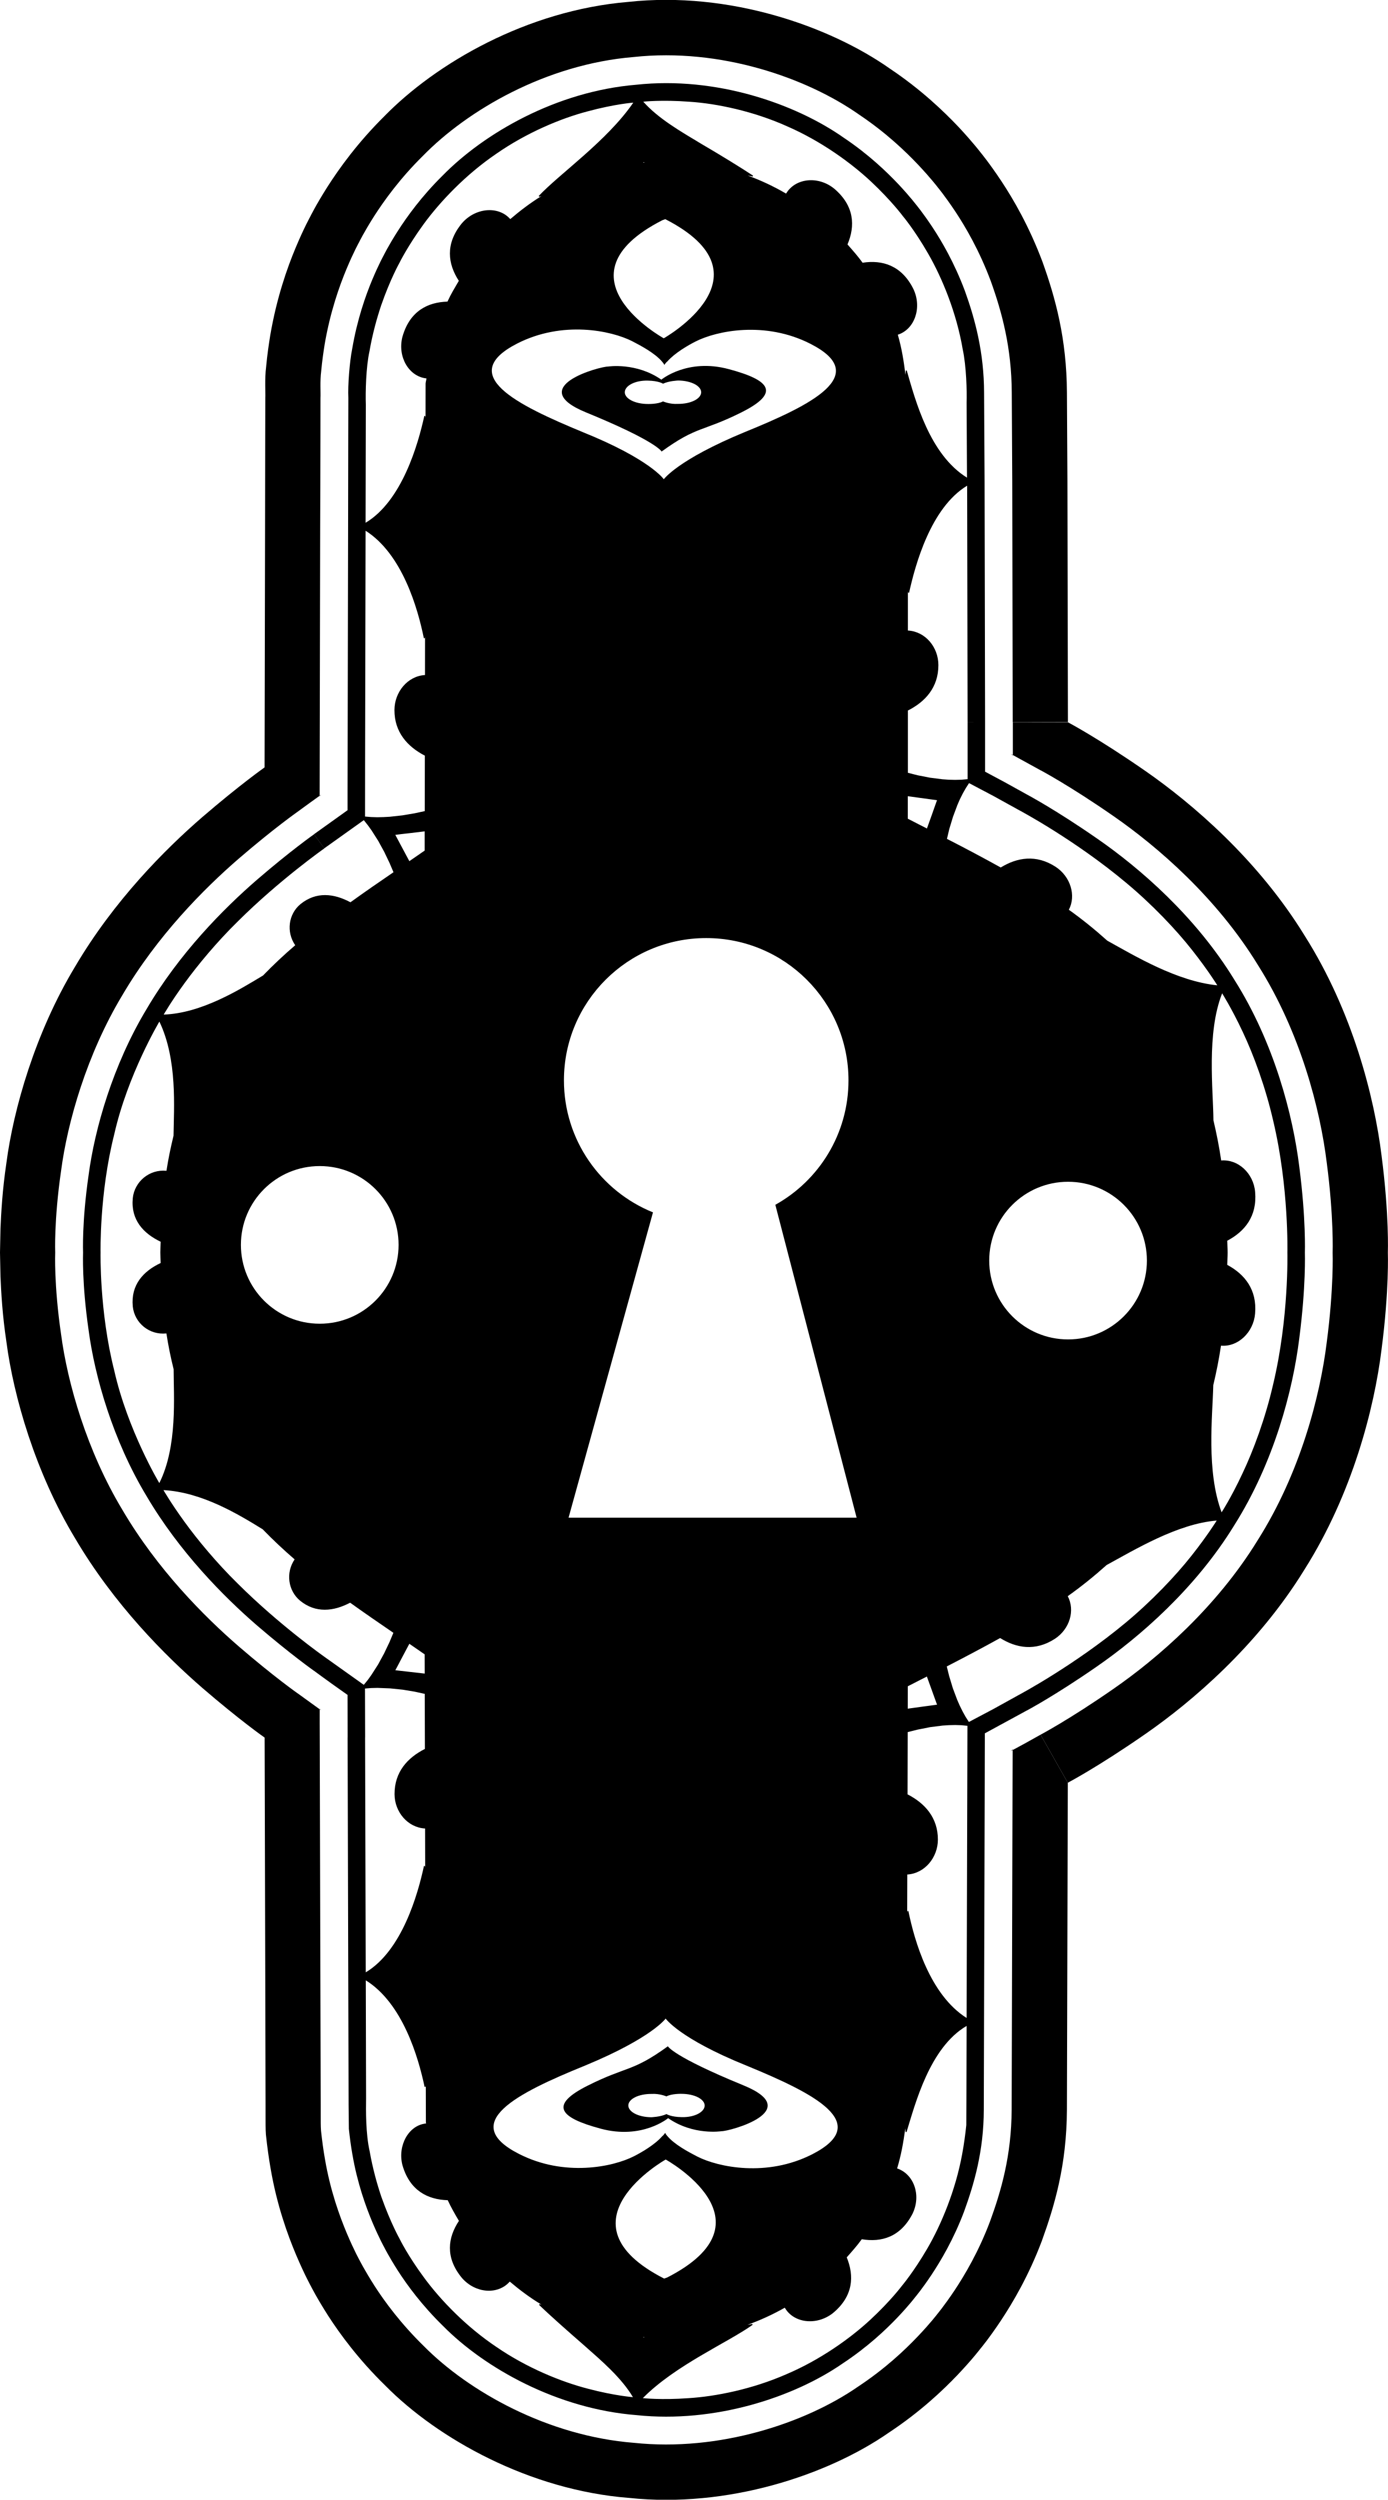 <?xml version="1.0" encoding="iso-8859-1"?>
<!-- Generator: Adobe Illustrator 16.0.0, SVG Export Plug-In . SVG Version: 6.00 Build 0)  -->
<!DOCTYPE svg PUBLIC "-//W3C//DTD SVG 1.1//EN" "http://www.w3.org/Graphics/SVG/1.1/DTD/svg11.dtd">
<svg version="1.1" id="Layer_1" xmlns="http://www.w3.org/2000/svg" xmlns:xlink="http://www.w3.org/1999/xlink" x="0px" y="0px"
	 width="27.852px" height="50.151px" viewBox="0 0 27.852 50.151" style="enable-background:new 0 0 27.852 50.151;"
	 xml:space="preserve">
<g>
	<path d="M27.723,23.186c-0.146-1.18-0.581-2.891-1.539-4.407c-0.938-1.531-2.261-2.658-3.197-3.309
		c-0.949-0.659-1.555-0.978-1.555-0.978l0,0.001l-1.108-0.003c0,0,0,0.167,0,0.334c0,0.083,0,0.167,0,0.229c0,0.031,0,0.057,0,0.075
		c0,0.008,0,0.015,0,0.02l0.562,0.309l0-0.001c0.001,0.001,0.583,0.309,1.462,0.92c0.87,0.604,2.061,1.624,2.895,2.987
		c0.853,1.351,1.248,2.886,1.381,3.971c0.143,1.096,0.117,1.797,0.117,1.797s0.026,0.701-0.118,1.798
		c-0.134,1.085-0.531,2.62-1.385,3.97c-0.836,1.362-2.025,2.381-2.896,2.984c-0.88,0.612-1.462,0.919-1.462,0.919l0.547,0.964
		c0,0,0.605-0.317,1.555-0.977c0.936-0.649,2.258-1.775,3.197-3.305c0.958-1.516,1.397-3.227,1.543-4.407
		c0.156-1.197,0.127-1.946,0.127-1.946S27.878,24.383,27.723,23.186z"/>
	<polygon points="20.324,15.157 20.324,15.155 20.324,15.15 20.324,15.148 20.284,15.126 	"/>
	<polygon points="6.445,15.942 6.445,15.942 6.444,15.943 6.44,15.946 6.425,15.957 6.416,15.964 6.416,15.973 	"/>
	<polygon points="6.416,34.283 6.416,34.284 6.416,34.285 6.416,34.29 6.416,34.292 6.445,34.313 	"/>
	<polygon points="6.446,34.313 6.445,34.313 6.446,34.313 	"/>
	<path d="M20.88,34.802c0,0-0.15,0.084-0.301,0.168c-0.075,0.041-0.149,0.082-0.206,0.112c-0.022,0.012-0.038,0.021-0.053,0.028
		l-0.002,0.652c0,0-0.006,2.399-0.013,4.8c-0.002,0.6-0.003,1.2-0.005,1.762c-0.003,0.925-0.213,1.637-0.433,2.241
		c-0.228,0.606-0.506,1.074-0.714,1.388c-0.21,0.313-0.35,0.479-0.35,0.479s-0.13,0.173-0.39,0.446
		c-0.259,0.272-0.654,0.646-1.194,1.003c-1.059,0.734-2.789,1.309-4.498,1.128c-1.728-0.136-3.314-1.028-4.218-1.942
		c-0.463-0.453-0.784-0.891-0.988-1.208c-0.203-0.319-0.3-0.513-0.3-0.513s-0.106-0.188-0.254-0.537
		c-0.146-0.348-0.333-0.859-0.441-1.497c-0.03-0.166-0.057-0.368-0.078-0.564c-0.008-0.101-0.005-0.203-0.006-0.307v-0.21
		c-0.001-0.258-0.001-0.53-0.002-0.812c-0.001-0.563-0.003-1.162-0.005-1.763c-0.006-2.399-0.013-4.8-0.013-4.8s0-0.144-0.001-0.286
		c0-0.072,0-0.144,0-0.197c0-0.027,0-0.05,0-0.065c0-0.007,0-0.013,0-0.016l-0.448-0.324l0,0.001
		c-0.001-0.001-0.473-0.332-1.176-0.938c-0.698-0.604-1.635-1.548-2.334-2.738c-0.712-1.182-1.102-2.541-1.232-3.528
		c-0.145-0.994-0.117-1.635-0.117-1.635s-0.027-0.641,0.117-1.635c0.129-0.986,0.519-2.347,1.23-3.529
		c0.699-1.19,1.636-2.134,2.334-2.738c0.705-0.607,1.177-0.938,1.177-0.938s0.12-0.088,0.24-0.175
		c0.06-0.043,0.12-0.086,0.164-0.118c0.019-0.014,0.032-0.023,0.044-0.031l0.001-0.564c0,0,0.005-2.414,0.01-4.829
		C6.428,9.967,6.429,9.363,6.43,8.797c0-0.282,0.001-0.557,0.001-0.815c0.006-0.094-0.012-0.338,0.014-0.534
		c0.019-0.208,0.045-0.385,0.07-0.541c0.11-0.644,0.292-1.16,0.438-1.51c0.146-0.349,0.252-0.537,0.253-0.539h0
		c0,0,0.095-0.196,0.298-0.516c0.204-0.318,0.521-0.76,0.981-1.214c0.897-0.919,2.474-1.839,4.229-1.984
		c1.743-0.189,3.48,0.419,4.53,1.159c0.538,0.361,0.929,0.737,1.188,1.011c0.258,0.275,0.388,0.448,0.388,0.448
		s0.139,0.166,0.349,0.481c0.208,0.314,0.484,0.786,0.713,1.399c0.223,0.621,0.417,1.334,0.42,2.236
		c0.003,0.567,0.006,1.172,0.01,1.776c0.005,2.417,0.009,4.835,0.009,4.835l1.108-0.001c0,0-0.005-2.419-0.01-4.839
		c-0.003-0.604-0.006-1.21-0.01-1.777c-0.006-1.078-0.23-1.893-0.49-2.618c-0.267-0.712-0.586-1.259-0.828-1.624
		c-0.243-0.365-0.404-0.558-0.404-0.558h0c-0.001-0.001-0.151-0.201-0.448-0.52c-0.3-0.316-0.752-0.752-1.375-1.17
		c-1.215-0.857-3.233-1.563-5.255-1.344c-2.038,0.17-3.865,1.235-4.903,2.3C7.175,2.865,6.808,3.377,6.572,3.746
		c-0.235,0.37-0.345,0.597-0.345,0.597l0,0c0,0.001-0.124,0.22-0.294,0.626c-0.17,0.405-0.381,1.005-0.509,1.752
		C5.395,6.9,5.363,7.108,5.34,7.362C5.309,7.599,5.33,7.904,5.324,7.979c0,0.26-0.001,0.533-0.002,0.816
		c-0.001,0.565-0.002,1.17-0.003,1.773c-0.005,2.411-0.01,4.822-0.01,4.828c0,0-0.49,0.344-1.246,0.994
		c-0.748,0.647-1.779,1.68-2.561,3.011c-0.795,1.319-1.231,2.845-1.374,3.933c-0.081,0.55-0.105,0.998-0.118,1.31
		C0.003,24.952,0,25.129,0,25.129s0.003,0.177,0.01,0.486c0.013,0.312,0.037,0.76,0.119,1.309c0.143,1.088,0.579,2.613,1.375,3.933
		c0.782,1.33,1.813,2.362,2.56,3.01c0.755,0.65,1.246,0.994,1.246,0.993h0c0,0,0.006,2.4,0.013,4.8
		c0.001,0.601,0.003,1.2,0.004,1.763c0.001,0.281,0.002,0.554,0.002,0.812v0.221c0.001,0.125-0.002,0.249,0.007,0.37
		c0.025,0.237,0.059,0.483,0.094,0.679c0.126,0.739,0.343,1.334,0.513,1.737c0.172,0.404,0.295,0.623,0.295,0.623
		s0.112,0.226,0.348,0.596c0.237,0.367,0.609,0.876,1.146,1.4c1.047,1.061,2.889,2.097,4.89,2.253
		c1.975,0.21,3.984-0.456,5.211-1.308c0.626-0.414,1.084-0.847,1.385-1.163c0.301-0.318,0.452-0.519,0.452-0.519
		s0.162-0.19,0.406-0.555c0.242-0.364,0.564-0.907,0.829-1.609c0.254-0.703,0.499-1.517,0.504-2.631
		c0.002-0.563,0.003-1.163,0.005-1.763c0.006-2.4,0.013-4.8,0.013-4.8h0L20.88,34.802z"/>
	<path d="M20.281,35.132L20.281,35.132l0.002-0.001l0.005-0.003c0.004-0.002,0.011-0.005,0.019-0.01
		c0.003-0.002,0.01-0.006,0.015-0.008v-0.012L20.281,35.132z"/>
	<path d="M24.765,30.604c0.801-1.266,1.178-2.713,1.306-3.749c0.137-1.047,0.113-1.724,0.113-1.724s0.024-0.677-0.112-1.723
		c-0.128-1.036-0.502-2.484-1.302-3.75c-0.782-1.279-1.905-2.245-2.743-2.826c-0.845-0.588-1.415-0.889-1.416-0.89
		c0,0-0.222-0.123-0.444-0.246c-0.11-0.059-0.221-0.118-0.303-0.162c-0.04-0.021-0.073-0.039-0.097-0.052v-0.991l-0.351,0.001v1.14
		l-0.125,0.011l-0.126,0.003l-0.127-0.003l-0.127-0.009l-0.252-0.032l-0.245-0.048l-0.196-0.05v-1.249
		c0.349-0.176,0.612-0.464,0.612-0.911c0-0.359-0.26-0.675-0.612-0.694V11.86c0.001,0.011,0.004,0.021,0.005,0.032h0.019
		c0.125-0.569,0.438-1.709,1.165-2.148l0.009,4.747h0.351h0c0,0-0.005-2.417-0.01-4.834c-0.003-0.604-0.006-1.209-0.01-1.775
		c-0.002-0.813-0.18-1.476-0.385-2.045c-0.211-0.563-0.464-0.996-0.656-1.286c-0.193-0.29-0.321-0.442-0.321-0.442
		c0,0.001-0.119-0.159-0.357-0.413c-0.238-0.251-0.598-0.598-1.093-0.93c-0.968-0.682-2.563-1.24-4.166-1.066
		C11.157,1.833,9.707,2.679,8.88,3.524C8.456,3.943,8.164,4.35,7.977,4.643C7.79,4.937,7.703,5.116,7.703,5.116
		S7.605,5.29,7.47,5.611C7.335,5.934,7.168,6.408,7.067,6.999C7.016,7.252,6.977,7.738,6.99,7.982c0,0.26-0.001,0.533-0.002,0.816
		c-0.001,0.565-0.002,1.169-0.003,1.772C6.98,12.986,6.975,15.4,6.975,15.4h0c0,0,0,0.216-0.001,0.432c0,0.107,0,0.216,0,0.297
		c0,0.04,0,0.074,0,0.098c0,0.012,0,0.021,0,0.027v0.001l-0.674,0.482l0.208,0.282l0.792-0.565l0.078,0.098l0.074,0.102l0.137,0.215
		l0.122,0.223l0.107,0.224l0.078,0.183c-0.292,0.199-0.581,0.399-0.864,0.603c-0.329-0.177-0.686-0.221-1.004,0.038
		c-0.241,0.201-0.287,0.557-0.104,0.824c-0.225,0.192-0.44,0.395-0.646,0.607c-0.479,0.289-1.237,0.758-1.993,0.784
		c0,0,0.152-0.266,0.419-0.631c0.266-0.366,0.649-0.828,1.067-1.237c0.833-0.83,1.737-1.466,1.737-1.466l-0.208-0.282
		c0,0-0.463,0.325-1.142,0.91c-0.673,0.583-1.563,1.481-2.221,2.603c-0.669,1.112-1.036,2.389-1.159,3.324
		c-0.137,0.941-0.111,1.555-0.111,1.555s-0.026,0.613,0.111,1.555c0.124,0.936,0.49,2.212,1.16,3.324
		c0.658,1.12,1.547,2.019,2.221,2.602C5.837,33.194,6.3,33.52,6.3,33.52l0-0.001c0.001,0.001,0.176,0.13,0.353,0.257
		c0.088,0.063,0.176,0.125,0.242,0.172c0.033,0.022,0.06,0.042,0.079,0.056h0l0.002,0.852l0.351-0.001l-0.003-0.979l0.125-0.01
		l0.126-0.003l0.254,0.01l0.252,0.026l0.246,0.041l0.196,0.043l0.003,1.105c-0.349,0.176-0.61,0.462-0.609,0.907
		c0.001,0.355,0.262,0.67,0.613,0.689l0.002,0.785c-0.001-0.011-0.004-0.022-0.006-0.033H8.507c-0.121,0.565-0.44,1.698-1.168,2.134
		l-0.013-4.715l-0.351,0.001c0,0,0.007,2.399,0.013,4.8c0.001,0.6,0.003,1.2,0.005,1.763c0,0.281,0.001,0.553,0.002,0.811
		c0.002,0.164,0.003,0.324,0.005,0.479c0.019,0.177,0.043,0.355,0.07,0.507c0.1,0.586,0.272,1.057,0.406,1.377
		c0.136,0.319,0.234,0.493,0.234,0.493s0.088,0.178,0.275,0.471c0.188,0.292,0.482,0.694,0.908,1.11
		c0.831,0.841,2.29,1.662,3.879,1.786c1.575,0.167,3.165-0.362,4.138-1.037c0.497-0.328,0.859-0.671,1.098-0.921
		c0.239-0.252,0.358-0.411,0.358-0.411s0.129-0.151,0.322-0.44c0.191-0.288,0.447-0.718,0.657-1.274
		c0.202-0.557,0.395-1.216,0.396-2.045c0.001-0.563,0.003-1.162,0.005-1.763c0.007-2.399,0.014-4.8,0.014-4.8h0
		c0-0.003,0.001-0.25,0.001-0.499c0-0.125,0-0.25,0.001-0.344c0-0.046,0-0.085,0-0.112c0-0.014,0-0.024,0-0.032l0.841-0.458l0,0.001
		c0,0,0.57-0.302,1.416-0.89C22.858,32.846,23.981,31.881,24.765,30.604z M7.003,16.233L7,16.236L7.003,16.233L7.003,16.233z
		 M24.935,20.698c0.224,0.472,0.463,1.127,0.614,1.79c0.317,1.333,0.284,2.643,0.284,2.643s0.033,1.313-0.287,2.647
		c-0.152,0.665-0.393,1.32-0.619,1.793c-0.222,0.475-0.414,0.77-0.414,0.77c-0.31-0.832-0.182-1.923-0.167-2.552
		c0.061-0.252,0.113-0.516,0.155-0.792c0.339,0.03,0.651-0.264,0.684-0.642c0.042-0.483-0.21-0.792-0.559-0.979
		c0.001-0.085,0.008-0.161,0.008-0.248c0-0.082-0.007-0.155-0.008-0.236c0.349-0.184,0.602-0.489,0.56-0.977
		c-0.032-0.377-0.342-0.662-0.681-0.633c-0.042-0.281-0.095-0.55-0.156-0.806c-0.004-0.604-0.142-1.746,0.175-2.548
		C24.523,19.929,24.713,20.225,24.935,20.698z M19.049,16.631l0.073-0.241l0.089-0.239l0.051-0.117l0.056-0.112l0.061-0.108
		l0.066-0.103c0,0,0.248,0.131,0.496,0.262c0.249,0.138,0.497,0.274,0.498,0.275c0,0,1.119,0.592,2.16,1.464
		c0.518,0.432,0.997,0.935,1.32,1.346c0.324,0.41,0.508,0.71,0.508,0.71c-0.813-0.082-1.646-0.585-2.208-0.896
		c-0.246-0.221-0.502-0.428-0.771-0.62c0.149-0.286,0.034-0.666-0.266-0.862c-0.391-0.253-0.772-0.188-1.101,0.014
		c-0.353-0.196-0.713-0.387-1.079-0.574L19.049,16.631z M23.014,25.29c0,0.874-0.708,1.582-1.582,1.582s-1.582-0.708-1.582-1.582
		c0-0.873,0.708-1.581,1.582-1.581S23.014,24.417,23.014,25.29z M18.825,16.057L18.825,16.057l0,0.002h0v0.001l-0.004-0.003H18.825z
		 M18.806,34.212L18.806,34.212L18.806,34.212L18.806,34.212z M18.802,16.054c-0.001,0.004-0.002,0.007-0.004,0.012
		c-0.006,0.017-0.014,0.04-0.024,0.067c-0.02,0.057-0.047,0.132-0.073,0.207c-0.049,0.136-0.092,0.258-0.101,0.282l-0.384-0.197
		v-0.451L18.802,16.054z M18.803,34.2C18.803,34.2,18.803,34.2,18.803,34.2c-0.019,0.002-0.043,0.006-0.073,0.01
		c-0.059,0.008-0.138,0.019-0.217,0.029c-0.132,0.018-0.258,0.036-0.298,0.041l0.001-0.449l0.383-0.196L18.803,34.2z M13.833,2.041
		c0.554,0.036,1.291,0.191,1.966,0.495c0.68,0.296,1.283,0.735,1.686,1.113c0.403,0.38,0.625,0.677,0.625,0.678h0
		c0.001,0.001,0.241,0.284,0.517,0.766c0.277,0.481,0.566,1.178,0.691,1.915c0.073,0.334,0.086,0.851,0.078,1.069
		c0.001,0.279,0.003,0.539,0.004,0.763c0.002,0.445,0.004,0.743,0.004,0.743c-0.751-0.464-1.036-1.551-1.209-2.151l-0.019,0.003
		c-0.001,0.027-0.006,0.056-0.008,0.084c-0.031-0.274-0.077-0.544-0.152-0.804c0.336-0.107,0.49-0.54,0.313-0.916
		c-0.237-0.477-0.626-0.589-1.02-0.528c-0.093-0.13-0.198-0.247-0.303-0.367c0.156-0.368,0.143-0.774-0.27-1.122
		c-0.326-0.261-0.78-0.207-0.962,0.102c-0.246-0.143-0.502-0.265-0.771-0.362c0.034,0.007,0.068,0.01,0.101,0.02l0.007-0.018
		c-0.244-0.161-0.625-0.396-1.04-0.639C13.66,2.638,13.21,2.38,12.908,2.04C12.908,2.04,13.278,1.999,13.833,2.041z M11.736,41.442
		c1.347-0.557,1.621-0.945,1.621-0.945s0.272,0.399,1.622,0.944c1.346,0.554,2.545,1.151,1.321,1.778
		c-0.911,0.465-1.886,0.261-2.309,0.046c-0.182-0.094-0.458-0.242-0.6-0.411c-0.019-0.021-0.032-0.039-0.043-0.064
		c-0.02,0.025-0.034,0.049-0.061,0.069c-0.147,0.169-0.415,0.324-0.565,0.4c-0.423,0.216-1.398,0.419-2.309-0.047
		C9.188,42.588,10.388,41.99,11.736,41.442z M10.378,6.892c0.911-0.465,1.886-0.261,2.309-0.046c0.182,0.094,0.458,0.242,0.6,0.411
		c0.019,0.021,0.032,0.039,0.043,0.064c0.02-0.025,0.034-0.049,0.061-0.069c0.147-0.169,0.415-0.324,0.565-0.4
		c0.423-0.216,1.398-0.419,2.309,0.047c1.224,0.625,0.024,1.223-1.324,1.771c-1.347,0.557-1.621,0.945-1.621,0.945
		s-0.272-0.399-1.622-0.944C10.354,8.116,9.154,7.519,10.378,6.892z M11.409,30.448c1.694-6.125,0,0,1.694-6.125
		c-1.047-0.423-1.787-1.449-1.787-2.649c0-1.576,1.278-2.854,2.855-2.854c1.577,0,2.855,1.278,2.855,2.854
		c0,1.074-0.592,2.01-1.468,2.497c1.631,6.277,1.631,6.277,1.631,6.277S11.623,30.448,11.409,30.448z M12.917,3.255
		c0.001-0.001,0.012,0.005,0.018,0.007c-0.01,0.001-0.021,0.002-0.031,0.003C12.905,3.264,12.916,3.255,12.917,3.255z M13.289,4.419
		l0.061-0.022c2.208,1.129-0.031,2.39-0.031,2.39S11.079,5.55,13.289,4.419z M6.416,23.394c0.874,0,1.582,0.708,1.582,1.581
		c0,0.874-0.708,1.582-1.582,1.582s-1.582-0.708-1.582-1.582C4.834,24.102,5.542,23.394,6.416,23.394z M2.292,27.494
		c-0.3-1.185-0.274-2.365-0.274-2.365s-0.026-1.184,0.274-2.37c0.269-1.197,0.907-2.264,0.906-2.264
		c0.366,0.764,0.291,1.734,0.284,2.29c-0.055,0.226-0.104,0.459-0.142,0.704C3,23.454,2.698,23.705,2.664,24.04
		c-0.041,0.431,0.211,0.706,0.56,0.872c-0.001,0.073-0.007,0.141-0.007,0.216c0,0.073,0.006,0.14,0.007,0.211
		c-0.347,0.163-0.6,0.436-0.56,0.87c0.035,0.335,0.334,0.579,0.675,0.543c0.039,0.251,0.088,0.489,0.145,0.718
		c0,0.536,0.082,1.548-0.287,2.284C3.195,29.753,2.56,28.688,2.292,27.494z M6.974,33.994L6.974,33.994L6.974,33.994L6.974,33.994z
		 M7.816,32.944l-0.108,0.227l-0.122,0.224L7.45,33.607l-0.073,0.101L7.3,33.802l-0.792-0.564c0,0-0.906-0.638-1.74-1.47
		C4.35,31.358,3.966,30.896,3.7,30.528c-0.267-0.367-0.42-0.633-0.42-0.633c0.775,0.042,1.506,0.487,1.991,0.786
		c0.204,0.211,0.418,0.411,0.641,0.604c-0.182,0.268-0.132,0.627,0.109,0.828c0.315,0.257,0.674,0.215,1.005,0.041
		c0.285,0.204,0.575,0.404,0.868,0.604L7.816,32.944z M7.913,33.507L7.913,33.507l-0.001-0.002L7.913,33.507L7.913,33.507z
		 M7.933,33.509c0.002-0.003,0.003-0.005,0.005-0.01c0.008-0.016,0.02-0.037,0.034-0.063C8,33.383,8.037,33.313,8.074,33.242
		c0.067-0.126,0.128-0.24,0.14-0.264l0.307,0.212l0.001,0.386L7.933,33.509z M8.521,17.065l-0.307,0.212l-0.282-0.528
		c0.001,0,0.002,0,0.003,0c0.017-0.002,0.042-0.005,0.071-0.009c0.059-0.007,0.138-0.017,0.217-0.025
		c0.132-0.016,0.258-0.031,0.298-0.036L8.521,17.065z M8.528,13.543c-0.352,0.02-0.612,0.344-0.613,0.702
		c-0.001,0.444,0.261,0.735,0.61,0.915l-0.002,1.113l-0.199,0.043l-0.248,0.042l-0.253,0.028l-0.127,0.007l-0.125,0.003
		l-0.124-0.004l-0.122-0.01l0.001-0.981h0l0.01-4.753c0.737,0.467,1.048,1.559,1.169,2.156h0.019
		c0.001-0.011,0.004-0.022,0.005-0.033L8.528,13.543z M8.514,8.346c-0.124,0.568-0.449,1.707-1.178,2.142
		c0,0,0.002-1.187,0.005-2.372C7.332,7.88,7.344,7.357,7.414,7.048c0.059-0.343,0.146-0.656,0.234-0.92
		c0.182-0.525,0.365-0.85,0.365-0.85s0.163-0.335,0.49-0.784c0.327-0.447,0.84-0.99,1.453-1.407c0.608-0.424,1.301-0.714,1.84-0.854
		c0.539-0.146,0.911-0.174,0.912-0.174c-0.527,0.768-1.475,1.423-1.898,1.873l0.01,0.016c0.014-0.007,0.032-0.008,0.046-0.015
		c-0.223,0.137-0.429,0.294-0.627,0.463c-0.235-0.269-0.698-0.233-0.971,0.084c-0.34,0.413-0.28,0.818-0.061,1.154
		C9.127,5.771,9.045,5.905,8.979,6.051c-0.396,0.011-0.758,0.19-0.904,0.707C7.973,7.159,8.204,7.555,8.558,7.592
		C8.555,7.627,8.542,7.659,8.54,7.694L8.539,8.379C8.537,8.368,8.535,8.356,8.533,8.346H8.514z M11.8,47.924
		c-0.533-0.137-1.224-0.417-1.832-0.834c-0.613-0.409-1.129-0.947-1.456-1.392c-0.329-0.444-0.491-0.776-0.491-0.777h0
		c0,0-0.183-0.323-0.368-0.846c-0.089-0.263-0.175-0.574-0.235-0.914c-0.08-0.349-0.076-0.825-0.072-1.069
		c-0.003-1.181-0.006-2.362-0.006-2.362c0.74,0.46,1.055,1.544,1.18,2.138h0.019c0.001-0.011,0.004-0.021,0.005-0.032l0.002,0.745
		c0,0.007,0.003,0.014,0.004,0.021c-0.35,0.032-0.577,0.444-0.474,0.838c0.147,0.511,0.509,0.69,0.908,0.701
		c0.067,0.144,0.144,0.279,0.225,0.415c-0.221,0.333-0.282,0.733,0.061,1.146c0.274,0.313,0.725,0.34,0.959,0.072
		c0.201,0.17,0.411,0.327,0.638,0.463c-0.012-0.006-0.028-0.006-0.04-0.012l-0.01,0.017c0.21,0.201,0.542,0.497,0.903,0.811
		c0.357,0.315,0.75,0.651,0.981,1.04C12.701,48.092,12.333,48.065,11.8,47.924z M13.358,43.325c0,0,2.24,1.236,0.03,2.367
		l-0.061,0.022C11.12,44.586,13.358,43.325,13.358,43.325z M12.933,46.89c-0.005,0.002-0.015,0.008-0.016,0.007
		c0,0-0.01-0.009-0.012-0.009C12.915,46.889,12.924,46.889,12.933,46.89z M19.394,41.381c0,0.222-0.001,0.479-0.002,0.756
		c-0.001,0.161-0.001,0.328-0.002,0.498c-0.02,0.194-0.05,0.408-0.083,0.581c-0.131,0.724-0.419,1.412-0.696,1.889
		c-0.278,0.478-0.518,0.76-0.518,0.76s-0.222,0.297-0.627,0.673c-0.405,0.376-1.013,0.81-1.694,1.098
		c-0.677,0.296-1.409,0.443-1.958,0.477c-0.549,0.04-0.915-0.001-0.915-0.001c0.65-0.659,1.702-1.113,2.203-1.47l-0.007-0.019
		c-0.031,0.009-0.063,0.012-0.095,0.018c0.261-0.093,0.51-0.209,0.748-0.343c0.178,0.311,0.639,0.366,0.966,0.108
		c0.411-0.34,0.429-0.746,0.277-1.118c0.104-0.118,0.209-0.235,0.302-0.364c0.391,0.066,0.778-0.04,1.02-0.515
		c0.177-0.373,0.023-0.793-0.311-0.905c0.078-0.258,0.128-0.527,0.163-0.804c0.001,0.024,0.006,0.049,0.007,0.072l0.019,0.002
		c0.175-0.568,0.464-1.696,1.205-2.129C19.396,40.645,19.396,40.939,19.394,41.381z M19.41,35.76L19.41,35.76l-0.014,4.725
		c-0.737-0.465-1.047-1.55-1.168-2.145h-0.019c-0.001,0.011-0.004,0.021-0.005,0.032l0.002-0.765
		c0.352-0.021,0.613-0.343,0.614-0.699c0.001-0.441-0.26-0.73-0.609-0.909l0.003-1.249l0.2-0.05l0.248-0.049l0.253-0.032
		l0.127-0.008l0.126-0.003l0.124,0.004l0.121,0.012L19.41,35.76z M20.432,34.011l0.152,0.269L20.432,34.011
		c0,0-0.249,0.138-0.497,0.275c-0.247,0.13-0.493,0.261-0.493,0.261l-0.067-0.105l-0.061-0.11l-0.056-0.114l-0.051-0.116
		l-0.089-0.238l-0.072-0.239l-0.048-0.192c0.363-0.187,0.721-0.376,1.071-0.57c0.325,0.203,0.705,0.27,1.098,0.016
		c0.299-0.196,0.409-0.569,0.259-0.856c0.272-0.193,0.532-0.403,0.78-0.625c0.555-0.301,1.418-0.828,2.209-0.892
		c0,0-0.184,0.299-0.508,0.708c-0.323,0.409-0.802,0.911-1.319,1.341C21.548,33.42,20.432,34.011,20.432,34.011z"/>
	<path d="M13.276,9.059c0.715-0.519,0.817-0.393,1.604-0.787c0.784-0.393,0.577-0.644-0.255-0.866
		c-0.832-0.225-1.354,0.211-1.354,0.211C12.765,7.265,12.2,7.354,12.2,7.354c-0.149-0.005-1.693,0.408-0.438,0.921
		C13.182,8.856,13.276,9.059,13.276,9.059z M12.998,7.636c0.222,0.004,0.306,0.062,0.306,0.062c0.121-0.058,0.307-0.064,0.307-0.064
		c0.256,0.003,0.457,0.106,0.459,0.235c0,0.129-0.202,0.236-0.469,0.234c-0.161,0.01-0.297-0.05-0.297-0.05
		c-0.103,0.057-0.3,0.052-0.3,0.052c-0.262,0-0.465-0.106-0.467-0.234C12.537,7.741,12.738,7.63,12.998,7.636z"/>
	<path d="M12.053,42.706c0.832,0.225,1.354-0.211,1.354-0.211c0.506,0.352,1.071,0.262,1.071,0.262
		c0.149,0.005,1.693-0.408,0.438-0.921c-1.419-0.581-1.514-0.783-1.514-0.783c-0.715,0.519-0.817,0.393-1.604,0.787
		C11.014,42.232,11.221,42.483,12.053,42.706z M13.076,42.009c0.161-0.01,0.297,0.05,0.297,0.05c0.103-0.057,0.3-0.052,0.3-0.052
		c0.262,0,0.465,0.106,0.467,0.234c0.001,0.129-0.2,0.24-0.46,0.234c-0.222-0.004-0.306-0.062-0.306-0.062
		c-0.121,0.058-0.307,0.064-0.307,0.064c-0.256-0.003-0.457-0.106-0.459-0.235C12.607,42.114,12.809,42.007,13.076,42.009z"/>
</g>
<g>
</g>
<g>
</g>
<g>
</g>
<g>
</g>
<g>
</g>
<g>
</g>
<g>
</g>
<g>
</g>
<g>
</g>
<g>
</g>
<g>
</g>
<g>
</g>
<g>
</g>
<g>
</g>
<g>
</g>
</svg>
